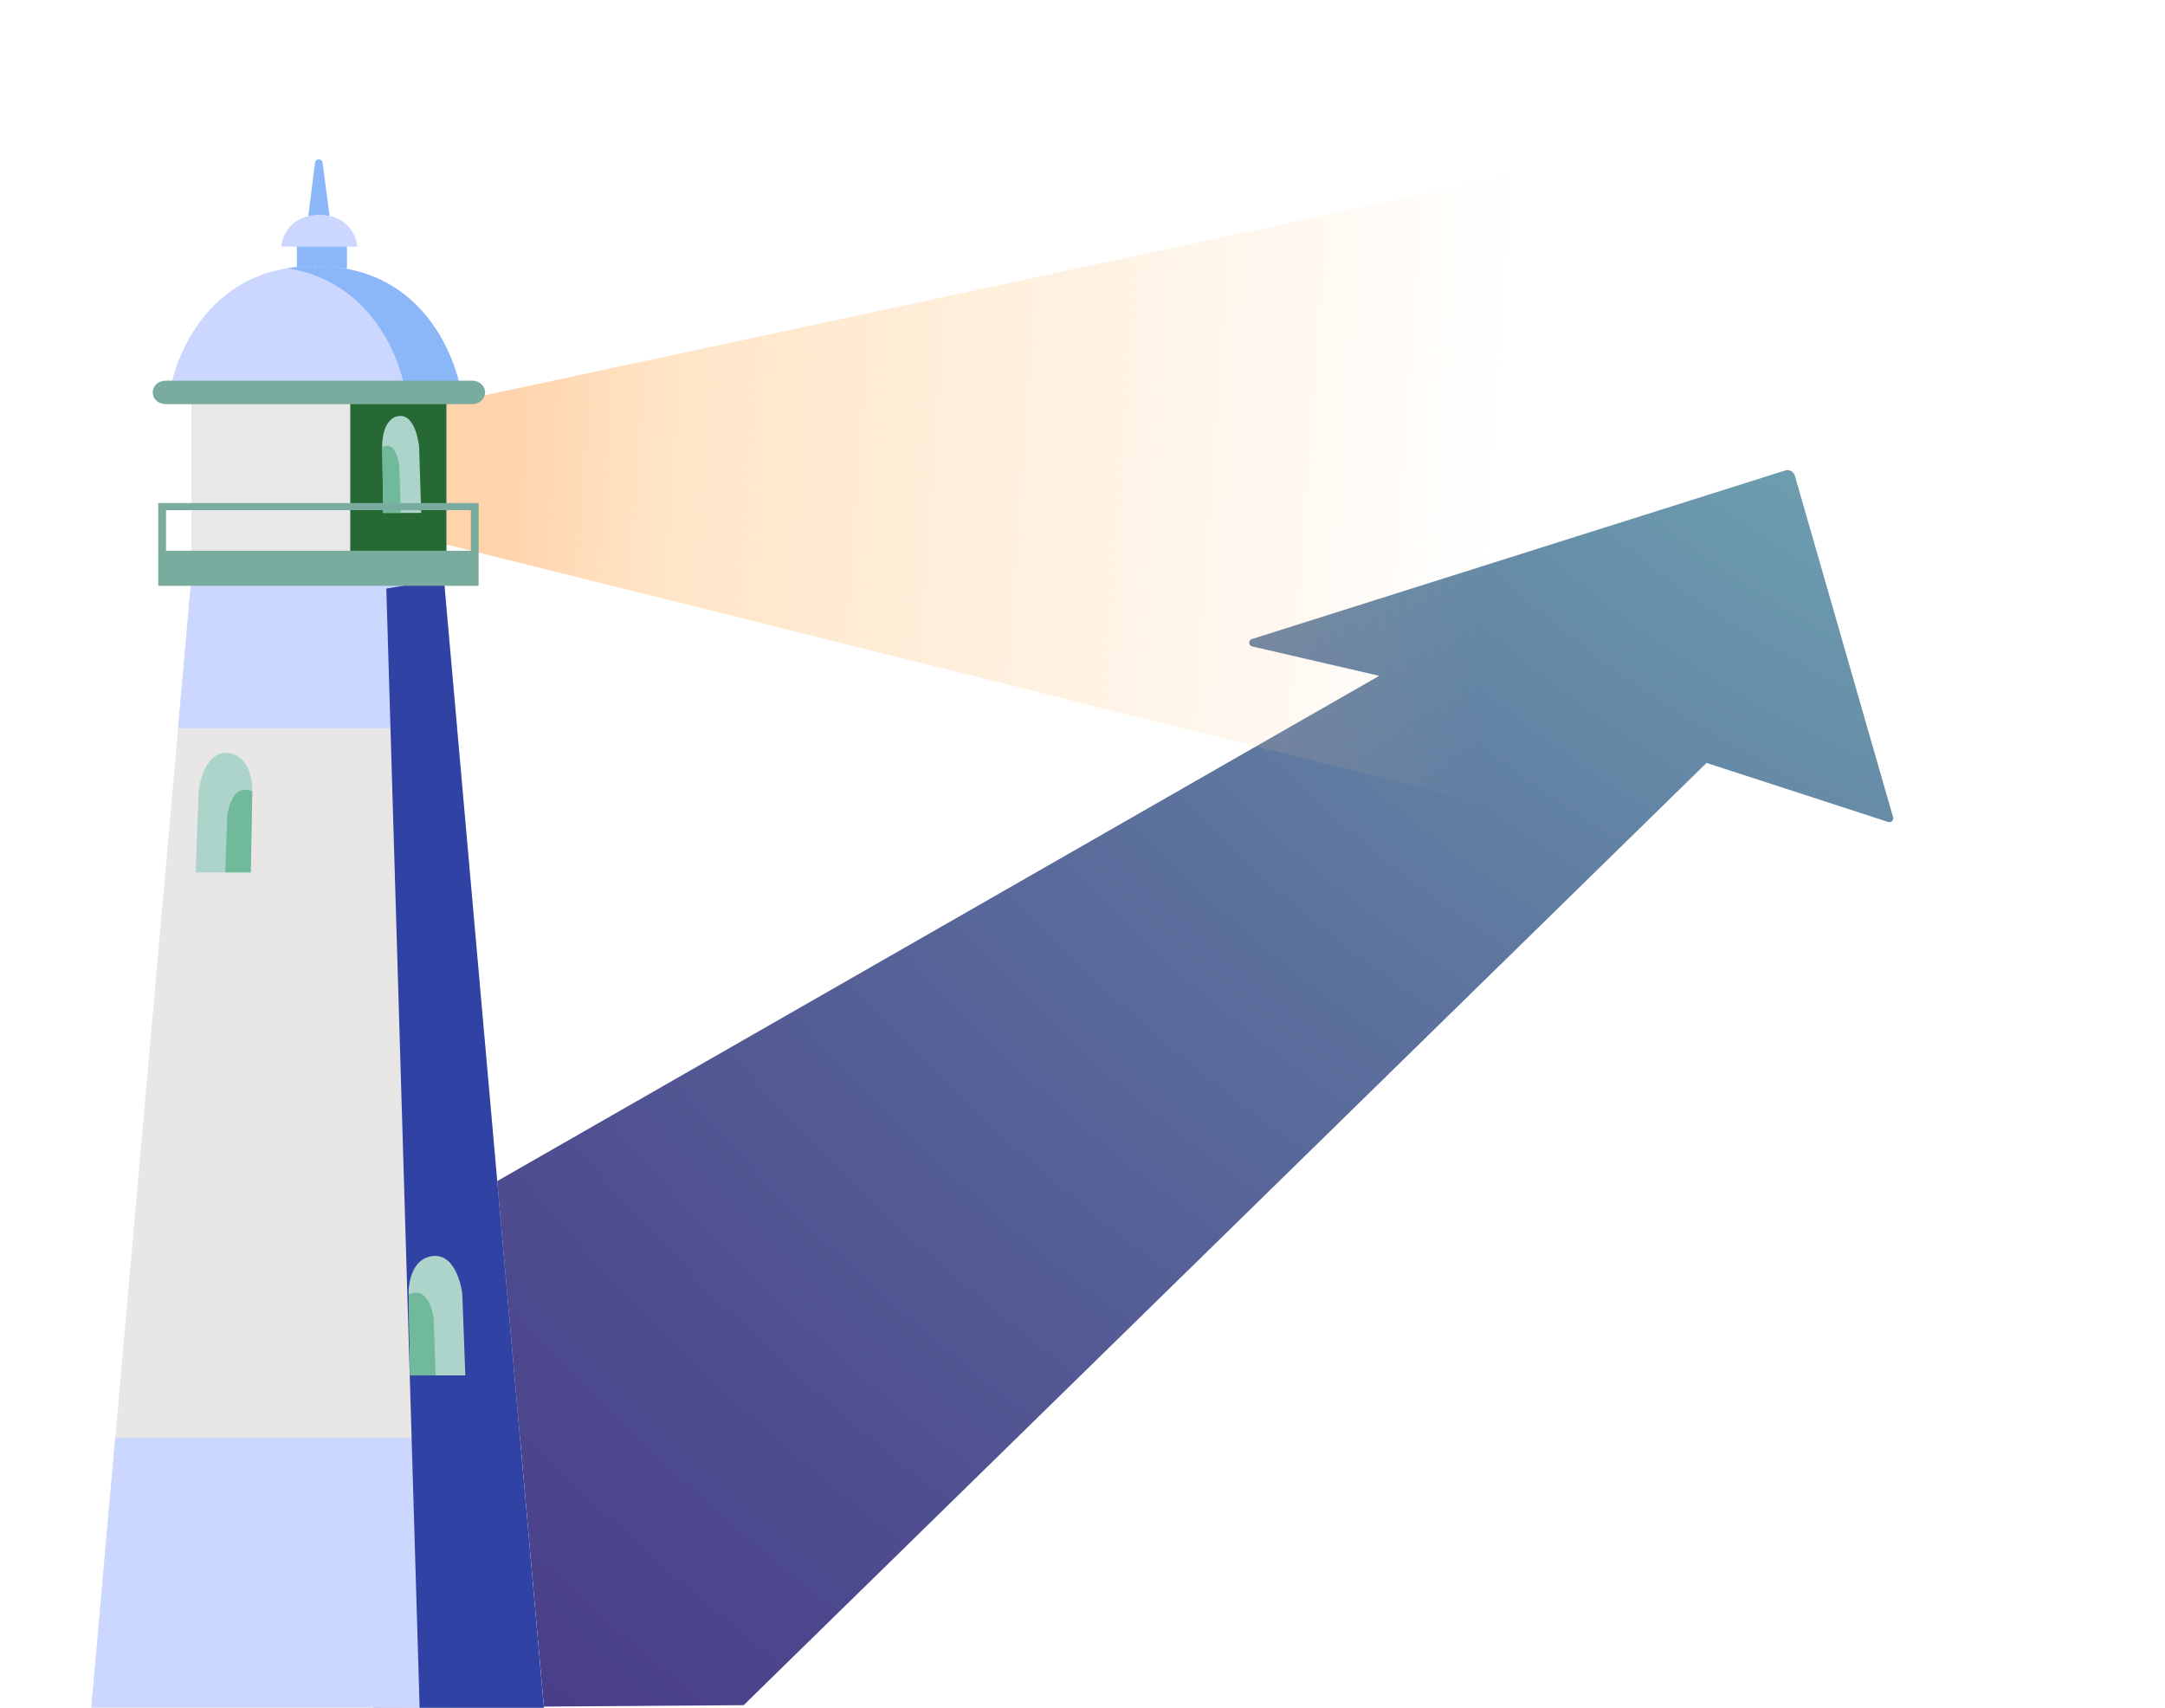 <svg width="1131" height="892" viewBox="0 0 1131 892" fill="none" xmlns="http://www.w3.org/2000/svg">
<path d="M720.5 353L88.5 715L155.854 845.323L195.301 892L388.5 890.657L891.5 398.5L986.419 429.337C987.944 429.832 989.402 428.422 988.959 426.882L937.635 248.446C937.013 246.283 934.731 245.059 932.585 245.737L653.98 333.794C652.039 334.407 652.148 337.191 654.132 337.65L720.5 353Z" fill="url(#paint0_radial_800_7275)"/>
<path d="M199.501 276.002L199.501 218.002L1021 42.002L1021 481.002L199.501 276.002Z" fill="url(#paint1_linear_800_7275)"/>
<g clip-path="url(#clip0_800_7275)">
<path d="M155.143 121.301H181.168V144.983H155.143V121.301Z" fill="#8BB7F9"/>
<path d="M172.5 115.335L168.527 84.981C168.222 82.654 164.851 82.663 164.559 84.992L160.757 115.335H172.5Z" fill="#8BB7F9"/>
<path d="M99.977 209.961H233.219V302.61H99.977V209.961Z" fill="#E8E8E8"/>
<path d="M99.977 209.961H233.219V302.61H99.977V209.961Z" fill="#E8E8E8"/>
<g style="mix-blend-mode:overlay">
<path d="M182.973 209.961H233.219V302.61H182.973V209.961Z" fill="#276935"/>
</g>
<path d="M200.208 267.908H220.035L218.937 233.178C218.937 233.178 217.289 216.306 208.468 217.304C199.648 218.302 199.659 232.19 199.659 232.19L200.208 267.919V267.908Z" fill="#ADD4CA"/>
<path d="M201.754 232.85C200.947 232.942 200.274 233.22 199.669 233.611L200.196 267.909H209.375L208.646 243.847C208.646 243.847 207.559 232.16 201.754 232.85Z" fill="#70BA9B"/>
<path d="M164.568 139.008L164.792 140.767L165.016 139.008C229.62 139.008 240.391 202.43 240.391 202.43H89.194C89.194 202.43 99.965 139.008 164.568 139.008Z" fill="#CBD7FF"/>
<path d="M99.966 302.27H159.179H172.651H231.874L300.523 1076.95H184.767H147.063H31.317L99.966 302.27Z" fill="#E8E7E5"/>
<path d="M155.143 121.301H181.168V139.417H155.143V121.301Z" fill="#8BB7F9"/>
<path d="M165.913 112.29V112.238C166.227 112.238 166.518 112.259 166.81 112.259C167.112 112.259 167.404 112.238 167.706 112.238V112.29C185.706 113.257 186.547 128.719 186.547 128.719H147.061C147.061 128.719 147.901 113.257 165.902 112.29H165.913Z" fill="#CBD7FF"/>
<path d="M164.568 139.008L164.792 140.767L165.016 139.008C229.62 139.008 240.391 202.43 240.391 202.43H89.194C89.194 202.43 99.965 139.008 164.568 139.008Z" fill="#CBD7FF"/>
<path d="M150.323 140.127C154.75 139.407 159.491 139.016 164.568 139.016L164.792 140.775L165.016 139.016C229.62 139.016 240.391 202.438 240.391 202.438H211.451C211.451 202.438 202.306 148.593 150.323 140.137V140.127Z" fill="#8BB7F9"/>
<path d="M165.913 112.29V112.238C166.227 112.238 166.518 112.259 166.81 112.259C167.112 112.259 167.404 112.238 167.706 112.238V112.29C185.706 113.257 186.547 128.719 186.547 128.719H147.061C147.061 128.719 147.901 113.257 165.902 112.29H165.913Z" fill="#CBD7FF"/>
<path d="M47.714 891.876L60.188 751.051H271.639L284.125 891.876H47.714Z" fill="#CBD7FF"/>
<path d="M159.179 302.27H172.651H231.874L238.801 380.444H93.04L99.967 302.27H159.179Z" fill="#CBD7FF"/>
<path d="M131.021 455.688H102.205L103.807 412.892C103.807 412.892 106.206 392.101 119.017 393.325C131.828 394.55 131.816 411.668 131.816 411.668L131.021 455.688Z" fill="#ADD4CA"/>
<path d="M128.755 412.493C129.921 412.606 130.907 412.956 131.781 413.429L131.008 455.7H117.67L118.724 426.052C118.724 426.052 120.304 411.649 128.744 412.493H128.755Z" fill="#70BA9B"/>
<g style="mix-blend-mode:overlay">
<path d="M201.814 307.444L224.69 1075.87L300.523 1076.95L231.874 302.27L201.814 307.444Z" fill="#3042A3"/>
</g>
<path d="M82.692 305.992H250.039V262.754H82.692V305.992ZM246.004 302.289H86.727V266.457H246.004V302.289Z" fill="#79AB9F"/>
<path d="M84.711 287.672H248.023V304.142H84.711V287.672Z" fill="#79AB9F"/>
<path d="M86.448 211.082H246.745C250.421 211.082 253.414 208.346 253.414 204.961C253.414 201.587 250.433 198.84 246.745 198.84H86.448C82.771 198.84 79.779 201.576 79.779 204.961C79.779 208.335 82.76 211.082 86.448 211.082Z" fill="#79AB9F"/>
<path d="M214.274 718.419H243.09L241.487 675.623C241.487 675.623 239.089 654.832 226.278 656.056C213.478 657.28 213.478 674.398 213.478 674.398L214.274 718.419Z" fill="#ADD4CA"/>
<path d="M216.528 675.223C215.363 675.336 214.377 675.686 213.502 676.159L214.276 718.431H227.613L226.56 688.782C226.56 688.782 224.979 674.38 216.54 675.223H216.528Z" fill="#70BA9B"/>
</g>
<defs>
<radialGradient id="paint0_radial_800_7275" cx="0" cy="0" r="1" gradientUnits="userSpaceOnUse" gradientTransform="translate(1233.6 -188.298) scale(2132.94 2131.93)">
<stop stop-color="#89E8CD"/>
<stop offset="0.04" stop-color="#83D9C7"/>
<stop offset="0.23" stop-color="#6EA1B0"/>
<stop offset="0.41" stop-color="#5C719D"/>
<stop offset="0.59" stop-color="#4E4C8F"/>
<stop offset="0.75" stop-color="#453284"/>
<stop offset="0.89" stop-color="#3F227E"/>
<stop offset="1" stop-color="#3D1D7C"/>
</radialGradient>
<linearGradient id="paint1_linear_800_7275" x1="263.001" y1="253.002" x2="780.001" y2="290.502" gradientUnits="userSpaceOnUse">
<stop stop-color="#FFC48E" stop-opacity="0.74"/>
<stop offset="0.168" stop-color="#FFCB8E" stop-opacity="0.49"/>
<stop offset="1" stop-color="#FFCB8E" stop-opacity="0"/>
</linearGradient>
<clipPath id="clip0_800_7275">
<rect width="334" height="823" fill="white" transform="matrix(-1 0 0 1 334 69)"/>
</clipPath>
</defs>
</svg>
